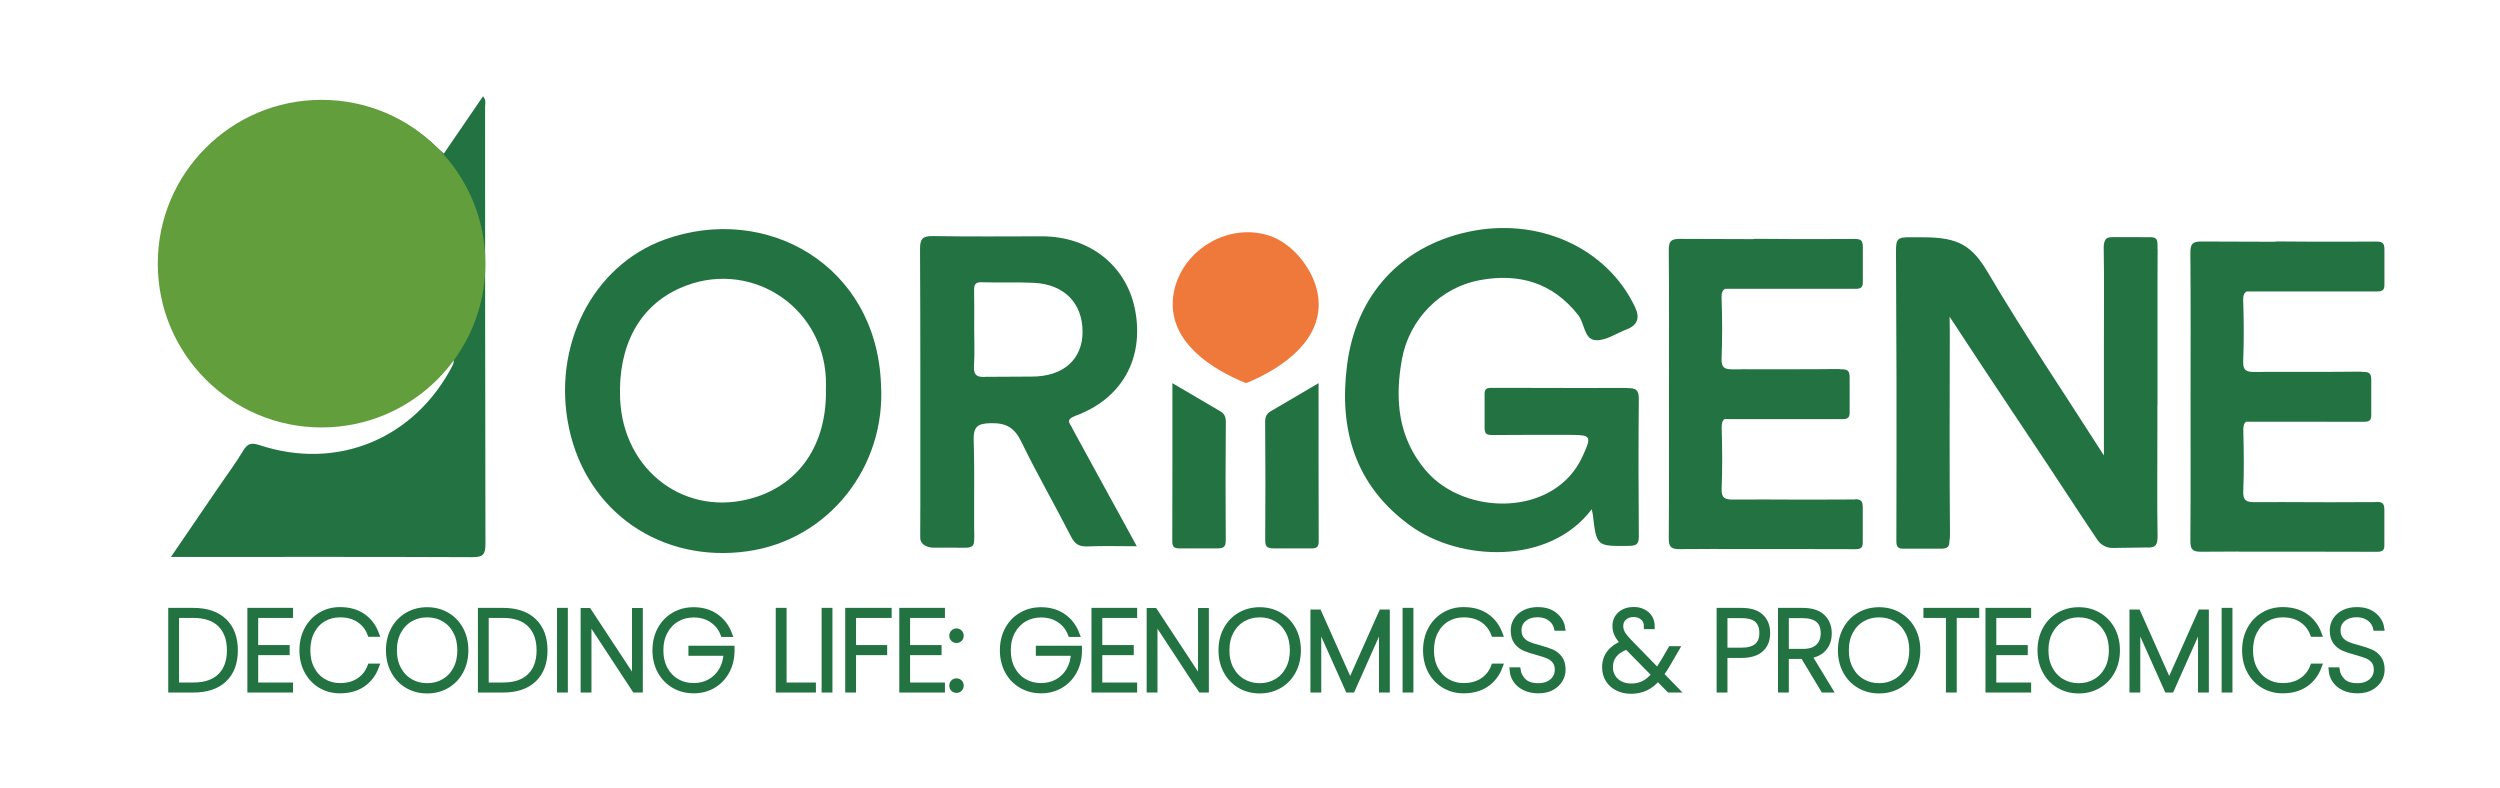 <?xml version="1.0" encoding="UTF-8"?>
<svg id="Capa_1" xmlns="http://www.w3.org/2000/svg" viewBox="0 0 409.93 129.2">
    <defs>
        <style>
            .cls-1 {
                font-family: DMSans-Bold, 'DM Sans';
                font-size: 17.4px;
                font-weight: 700;
            }

            .cls-1,
            .cls-2 {
                fill: #227341;
            }

            .cls-3 {
                letter-spacing: -.03em;
            }

            .cls-4 {
                fill: #629e3c;
            }

            .cls-4,
            .cls-2,
            .cls-5 {
                stroke-width: 0px;
            }

            .cls-5 {
                fill: #ef793b;
            }
        </style>
        
    </defs>
    <!-- LOGO -->
    <g>
        <path class="cls-2"
        d="M389.73,82.33c-.08,0-.15,0-.23,0-6.18.03-9.09.04-14.89,0-.36,0-.72,0-1.11,0-.11,0-.21,0-.3.01-1.15,0-2.3,0-3.45,0-1.32.01-1.98-.19-1.92-1.78.14-3.3.1-6.62.01-9.92-.02-.77.1-1.23.46-1.49,6.29,0,11.08,0,17.31.01.35,0,.7,0,1.05,0,.33,0,.66,0,1,0,1.02,0,1.18-.41,1.16-1.22v-5.64c.01-1.16-.4-1.31-1.39-1.32-.21-.03-.45-.04-.73-.04-4.62.06-9.24.02-13.86.04-.49,0-.99,0-1.52-.01-.15,0-.29,0-.42.02-.39,0-.79,0-1.18,0-1.34.01-1.96-.2-1.9-1.77.13-3.3.12-6.62,0-9.92-.03-.88.16-1.31.6-1.51,6.97,0,11.95,0,18.33,0,.81,0,1.64,0,2.5,0,.19,0,.38,0,.57,0,1.02,0,1.18-.41,1.16-1.22v-5.64c.01-1.2-.43-1.33-1.5-1.32-.06,0-.11,0-.16,0-4.12.02-6.79.03-9.87.02-1.74,0-3.61-.02-5.96-.04-.21,0-.4.02-.57.05-3.98,0-7.96-.02-11.95-.04-1.47-.01-1.82.42-1.81,1.84.07,7.87.03,15.73.03,23.6s.03,15.73-.03,23.6c-.01,1.41.32,1.85,1.79,1.83,2.03-.02,4.05-.03,6.08-.03v.02c8.83,0,14.36-.01,22.78.02,1.02,0,1.18-.41,1.16-1.22v-1.62s0-.88,0-.88v-3.15c0-1.11-.37-1.3-1.27-1.32Z" />
    <path class="cls-5"
        d="M204.31,62.83c-5.67-2.32-12.41-6.64-12-13.56.18-3.04,1.7-5.94,3.97-7.96,3.2-2.85,7.7-4.02,11.82-2.68,3.7,1.2,6.9,5.12,7.82,8.84,1.91,7.7-5.37,12.84-11.61,15.36Z" />
    <path class="cls-2"
        d="M216.21,62.83c0,8.67-.01,17.71.02,25.96,0,1-.44,1.15-1.3,1.13h-6.05c-1.29.01-1.42-.42-1.42-1.47.04-6.43.05-12.86-.01-19.3,0-1.01.38-1.44,1.13-1.84l7.64-4.49Z" />
    <path class="cls-2"
        d="M192.24,62.83c0,8.67.01,17.71-.02,25.96,0,1,.44,1.15,1.3,1.13h6.05c1.29.01,1.42-.42,1.42-1.47-.04-6.43-.05-12.86.01-19.3,0-1.01-.38-1.44-1.13-1.84l-7.64-4.49Z" />
    <path class="cls-2"
        d="M73.87,59.35c-8.75,9.68-20.23,12.43-31.38,7.52-10.27-4.52-16.85-15.95-15.35-26.65,1.75-12.49,10.52-21.6,22.32-23.24,8.64-1.2,16.05,1.32,22.33,7.32.3.28.61.55.99.88,2.14-3.14,4.26-6.23,6.42-9.39.57.64.34,1.21.34,1.72.01,23.9,0,47.81.06,71.71,0,1.74-.45,2.15-2.15,2.14-15.75-.07-31.5-.04-47.25-.04-.6,0-1.2,0-2.17,0,2.73-4,5.27-7.73,7.82-11.46,1.36-1.99,2.81-3.93,4.05-6,.71-1.19,1.37-1.29,2.63-.88,12.82,4.25,25.54-1.06,31.74-13.17.2-.41.04-.93.19-1.03.36-.49-.12-.38.14-.29.07.03-.01.22-.12.33-.19.19-.39.37-.61.52Z" />
    <path class="cls-2"
        d="M108.99,39.28c-11.84,4.27-18.55,17.52-15.68,30.95,2.93,13.77,15.17,22.18,29.33,20.15,13.19-1.89,22.65-13.76,21.82-27.37-.74-19.59-18.85-29.72-35.47-23.73ZM135.43,64.2c.05,8.69-4.3,15.1-11.73,17.38-11.1,3.42-21.52-4.25-22.02-16.2-.36-8.69,3.14-15.16,9.8-18.13,11.09-4.94,23.33,2.6,23.94,14.74.04.73,0,1.47,0,2.2Z" />
    <path class="cls-2" d="M156.46,89.81h-.87c.28.02.57.01.87,0Z" />
    <path class="cls-2"
        d="M175.85,70.21c-.4-.74-1.23-1.39.47-2.02,7.63-2.79,11.28-9.36,9.83-17.24-1.35-7.33-7.43-12.19-15.28-12.2-5.95,0-11.9.07-17.85-.04-1.72-.03-2.17.42-2.16,2.15.08,13.88.04,27.77.05,41.65,0,1.8,0,3.61-.02,5.41,0,.26,0,.53.09.77.29.77,1.32,1.11,2.07,1.11h.87s4.33.01,4.33.01c.41,0,.97-.02,1.26-.36.18-.22.21-.53.22-.81.05-.74.01-1.49,0-2.24s0-1.52,0-2.28,0-1.52,0-2.28,0-1.52.01-2.28,0-1.52,0-2.28,0-1.52-.02-2.28-.03-1.52-.05-2.28c0-.14,0-.28-.01-.42-.08-2.27.53-2.87,2.83-2.91,2.56-.05,3.88.78,4.99,3.07,2.56,5.26,5.49,10.34,8.15,15.55.63,1.24,1.36,1.65,2.71,1.59,2.56-.11,5.14-.03,8.06-.03-.55-1.01-.92-1.7-1.3-2.39-3.1-5.65-6.2-11.29-9.28-16.95ZM161.58,61.8c-1.61.1-1.97-.48-1.87-1.97.13-1.97.03-3.96.03-5.94s.03-4.11-.01-6.16c-.02-.94.07-1.49,1.26-1.45,2.86.1,5.72-.04,8.57.1,5.03.25,7.96,3.42,7.95,8.05,0,4.38-3.05,7.37-8.46,7.32l-7.47.04Z" />
    <path class="cls-2"
        d="M266.85,63.61c-2.13.03-14.19,0-18.03-.01-.9,0-1.91,0-3.1,0-.4,0-.82,0-1.27,0-.9,0-1.04.39-1.02,1.15v5.33c-.01,1.14.38,1.25,1.32,1.25.17,0,.31,0,.47,0,2.79-.02,3.74-.03,4.87-.02,1.7,0,3.39,0,5.09,0,.74,0,1.48,0,2.22,0,3.57,0,3.62.19,2.06,3.59-4.53,9.86-19.25,9.77-25.65,2.27-4.58-5.37-5.13-11.68-3.93-18.27,1.19-6.55,6.3-11.78,12.8-12.97,6.38-1.17,11.89.39,16.09,5.72,1.08,1.37.96,4,2.86,4.13,1.66.12,3.41-1.13,5.12-1.78q2.6-.99,1.37-3.61c-4.62-9.81-15.96-14.9-27.51-12.35-10.9,2.41-18.23,10.27-19.72,21.75-1.38,10.59,1.26,19.81,10.36,26.4,8.04,5.83,22.74,6.59,29.75-2.69.09.45.15.67.18.88.61,5.24.61,5.19,5.96,5.13,1.24-.02,1.59-.34,1.58-1.59-.06-7.5-.07-14.99,0-22.49.02-1.5-.47-1.81-1.86-1.79Z" />
    <path class="cls-2"
        d="M304.2,81.9c-.08,0-.15,0-.23,0-6.18.03-9.09.04-14.89,0-.36,0-.72,0-1.11,0-.11,0-.21,0-.3.01-1.15,0-2.3,0-3.45,0-1.32.01-1.98-.19-1.92-1.78.14-3.3.1-6.62.01-9.92-.02-.77.1-1.23.46-1.49,6.29,0,11.08,0,17.31.01.35,0,.7,0,1.05,0,.33,0,.66,0,1,0,1.02,0,1.18-.41,1.16-1.22v-5.64c.01-1.16-.4-1.31-1.39-1.32-.21-.03-.45-.04-.73-.04-4.62.06-9.24.02-13.86.04-.49,0-.99,0-1.52-.01-.15,0-.29,0-.42.02-.39,0-.79,0-1.18,0-1.34.01-1.96-.2-1.9-1.77.13-3.3.12-6.62,0-9.92-.03-.88.16-1.31.6-1.51,6.97,0,11.95,0,18.33,0,.81,0,1.64,0,2.5,0,.19,0,.38,0,.57,0,1.02,0,1.18-.41,1.16-1.22v-5.64c.01-1.2-.43-1.33-1.5-1.32-.06,0-.11,0-.16,0-4.12.02-6.79.03-9.87.02-1.74,0-3.61-.02-5.96-.04-.21,0-.4.02-.57.05-3.98,0-7.96-.02-11.95-.04-1.47-.01-1.82.42-1.81,1.84.07,7.87.03,15.73.03,23.6s.03,15.73-.03,23.6c-.01,1.41.32,1.85,1.79,1.83,2.03-.02,4.05-.03,6.08-.03v.02c8.83,0,14.36-.01,22.78.02,1.02,0,1.18-.41,1.16-1.22v-1.62s0-.88,0-.88v-3.15c0-1.11-.37-1.3-1.27-1.32Z" />
    <path class="cls-2"
        d="M353.77,40.83s0-.04,0-.07c0-.24,0-.48,0-.71,0-1.02-.44-1.17-1.29-1.16,0,0,0,0,0,0h-.36s-5.65-.01-5.65-.01c-.8,0-1.15.17-1.3.56-.16.29-.23.71-.22,1.28.09,5.37.03,10.73.03,16.1v17.86c-6.36-9.98-13-19.79-19.01-29.98-2.6-4.4-4.8-5.8-10.66-5.79h-1.98c-2.19-.05-2.45.25-2.44,2.3l.08,21.13c0,8.83.01,18.03-.02,26.43v.04c0,1.02.44,1.18,1.29,1.16h.79s.65,0,.65,0h4.57c1.21,0,1.39-.39,1.41-1.33,0-.06,0-.11,0-.17,0,.06,0,.11,0,.17.06-.28.08-.62.08-1.02-.09-11.17-.05-22.35-.03-33.52l-.03-2.17c6.99,10.73,14.18,21.29,21.07,31.84.81,1.25,2.24,3.37,3.17,4.76.56.84,1.51,1.34,2.53,1.32l5.46-.08c1.64.12,1.89-.51,1.87-1.97-.09-5.51-.03-11.03-.03-16.54,0-1.58,0-3.17,0-4.75h.02c0-6.8,0-13.83,0-20.55,0-1.71,0-3.42.02-5.13Z" />
    <circle class="cls-4" cx="52.73" cy="43.23" r="26.86" />
    </g>

    <!-- TAGLINE -->
    <!-- Generated using: https://danmarshall.github.io/google-font-to-svg-path/?font-select=Poppins&font-variant=200&input-union=false&input-filled=true&input-kerning=true&input-separate=false&input-text=DECODING+LIFE%3A+GENOMICS+%26+PROTEOMICS&input-bezier-accuracy=&dxf-units=cm&input-size=18.43&input-fill=%23227341&input-stroke=%23227341&input-strokeWidth=0.25mm&input-fill-rule=evenodd -->
    <g transform="translate(28.06,100)" id="svgGroup" stroke-linecap="round" fill-rule="evenodd" font-size="9pt" stroke="#227341" stroke-width="0.25mm" fill="#227341" style="stroke:#227341;stroke-width:0.25mm;fill:#227341">
        
       <path d="M 198.491 0.424 L 199.357 0.424 L 199.357 13.085 L 198.528 13.085 L 198.528 2.156 L 193.662 13.085 L 192.999 13.085 L 188.115 2.156 L 188.115 13.085 L 187.286 13.085 L 187.286 0.424 L 188.17 0.424 L 193.331 11.998 L 198.491 0.424 Z M 332.791 0.424 L 333.657 0.424 L 333.657 13.085 L 332.827 13.085 L 332.827 2.156 L 327.962 13.085 L 327.298 13.085 L 322.414 2.156 L 322.414 13.085 L 321.585 13.085 L 321.585 0.424 L 322.47 0.424 L 327.63 11.998 L 332.791 0.424 Z M 91.505 3.963 L 90.547 3.963 Q 89.994 2.507 88.713 1.64 Q 87.432 0.774 85.681 0.774 Q 84.151 0.774 82.917 1.493 Q 81.682 2.212 80.963 3.539 Q 80.244 4.866 80.244 6.635 Q 80.244 8.404 80.963 9.731 Q 81.682 11.058 82.917 11.768 Q 84.151 12.477 85.681 12.477 Q 87.155 12.477 88.353 11.814 Q 89.551 11.15 90.27 9.925 Q 90.989 8.699 91.063 7.059 L 85.294 7.059 L 85.294 6.358 L 91.91 6.358 L 91.91 6.911 Q 91.855 8.717 91.044 10.155 Q 90.233 11.593 88.833 12.403 Q 87.432 13.214 85.681 13.214 Q 83.893 13.214 82.456 12.376 Q 81.018 11.537 80.207 10.035 Q 79.396 8.533 79.396 6.635 Q 79.396 4.718 80.207 3.216 Q 81.018 1.714 82.456 0.876 Q 83.893 0.037 85.681 0.037 Q 87.764 0.037 89.284 1.078 Q 90.805 2.12 91.505 3.963 Z M 148.472 3.963 L 147.514 3.963 Q 146.961 2.507 145.68 1.64 Q 144.399 0.774 142.648 0.774 Q 141.119 0.774 139.884 1.493 Q 138.649 2.212 137.93 3.539 Q 137.211 4.866 137.211 6.635 Q 137.211 8.404 137.93 9.731 Q 138.649 11.058 139.884 11.768 Q 141.119 12.477 142.648 12.477 Q 144.123 12.477 145.321 11.814 Q 146.519 11.15 147.237 9.925 Q 147.956 8.699 148.03 7.059 L 142.261 7.059 L 142.261 6.358 L 148.878 6.358 L 148.878 6.911 Q 148.822 8.717 148.011 10.155 Q 147.2 11.593 145.8 12.403 Q 144.399 13.214 142.648 13.214 Q 140.86 13.214 139.423 12.376 Q 137.985 11.537 137.174 10.035 Q 136.364 8.533 136.364 6.635 Q 136.364 4.718 137.174 3.216 Q 137.985 1.714 139.423 0.876 Q 140.86 0.037 142.648 0.037 Q 144.731 0.037 146.251 1.078 Q 147.772 2.12 148.472 3.963 Z M 76.872 0.166 L 76.872 13.085 L 76.042 13.085 L 68.449 1.511 L 68.449 13.085 L 67.62 13.085 L 67.62 0.166 L 68.449 0.166 L 76.042 11.703 L 76.042 0.166 L 76.872 0.166 Z M 169.685 0.166 L 169.685 13.085 L 168.856 13.085 L 161.263 1.511 L 161.263 13.085 L 160.433 13.085 L 160.433 0.166 L 161.263 0.166 L 168.856 11.703 L 168.856 0.166 L 169.685 0.166 Z M 33.616 3.944 L 32.658 3.944 Q 32.105 2.47 30.824 1.613 Q 29.543 0.756 27.682 0.756 Q 26.189 0.756 24.973 1.465 Q 23.756 2.175 23.056 3.511 Q 22.356 4.847 22.356 6.635 Q 22.356 8.404 23.056 9.722 Q 23.756 11.04 24.973 11.758 Q 26.189 12.477 27.682 12.477 Q 29.543 12.477 30.824 11.62 Q 32.105 10.763 32.658 9.289 L 33.616 9.289 Q 32.916 11.15 31.405 12.182 Q 29.893 13.214 27.682 13.214 Q 25.931 13.214 24.521 12.376 Q 23.111 11.537 22.31 10.035 Q 21.508 8.533 21.508 6.635 Q 21.508 4.718 22.31 3.216 Q 23.111 1.714 24.521 0.866 Q 25.931 0.019 27.682 0.019 Q 29.893 0.019 31.405 1.051 Q 32.916 2.083 33.616 3.944 Z M 217.861 3.944 L 216.903 3.944 Q 216.35 2.47 215.069 1.613 Q 213.788 0.756 211.927 0.756 Q 210.434 0.756 209.217 1.465 Q 208.001 2.175 207.301 3.511 Q 206.6 4.847 206.6 6.635 Q 206.6 8.404 207.301 9.722 Q 208.001 11.04 209.217 11.758 Q 210.434 12.477 211.927 12.477 Q 213.788 12.477 215.069 11.62 Q 216.35 10.763 216.903 9.289 L 217.861 9.289 Q 217.161 11.15 215.649 12.182 Q 214.138 13.214 211.927 13.214 Q 210.176 13.214 208.766 12.376 Q 207.356 11.537 206.554 10.035 Q 205.753 8.533 205.753 6.635 Q 205.753 4.718 206.554 3.216 Q 207.356 1.714 208.766 0.866 Q 210.176 0.019 211.927 0.019 Q 214.138 0.019 215.649 1.051 Q 217.161 2.083 217.861 3.944 Z M 352.16 3.944 L 351.202 3.944 Q 350.649 2.47 349.368 1.613 Q 348.087 0.756 346.226 0.756 Q 344.733 0.756 343.517 1.465 Q 342.3 2.175 341.6 3.511 Q 340.9 4.847 340.9 6.635 Q 340.9 8.404 341.6 9.722 Q 342.3 11.04 343.517 11.758 Q 344.733 12.477 346.226 12.477 Q 348.087 12.477 349.368 11.62 Q 350.649 10.763 351.202 9.289 L 352.16 9.289 Q 351.46 11.15 349.949 12.182 Q 348.438 13.214 346.226 13.214 Q 344.475 13.214 343.065 12.376 Q 341.655 11.537 340.854 10.035 Q 340.052 8.533 340.052 6.635 Q 340.052 4.718 340.854 3.216 Q 341.655 1.714 343.065 0.866 Q 344.475 0.019 346.226 0.019 Q 348.438 0.019 349.949 1.051 Q 351.46 2.083 352.16 3.944 Z M 219.944 9.897 L 220.81 9.897 Q 220.957 10.911 221.759 11.703 Q 222.561 12.496 224.201 12.496 Q 225.159 12.496 225.869 12.145 Q 226.578 11.795 226.965 11.187 Q 227.352 10.579 227.352 9.842 Q 227.352 8.902 226.901 8.349 Q 226.449 7.796 225.777 7.52 Q 225.104 7.243 223.961 6.93 Q 222.708 6.598 221.943 6.266 Q 221.178 5.935 220.653 5.243 Q 220.128 4.552 220.128 3.354 Q 220.128 2.433 220.616 1.668 Q 221.105 0.903 222.008 0.461 Q 222.911 0.019 224.09 0.019 Q 225.804 0.019 226.855 0.866 Q 227.905 1.714 228.108 2.949 L 227.223 2.949 Q 227.113 2.451 226.735 1.935 Q 226.357 1.419 225.666 1.078 Q 224.975 0.737 224.017 0.737 Q 222.727 0.737 221.842 1.447 Q 220.957 2.156 220.957 3.336 Q 220.957 4.276 221.418 4.838 Q 221.879 5.4 222.551 5.686 Q 223.224 5.971 224.367 6.266 Q 225.638 6.616 226.385 6.939 Q 227.131 7.262 227.657 7.953 Q 228.182 8.644 228.182 9.823 Q 228.182 10.689 227.721 11.464 Q 227.26 12.238 226.366 12.726 Q 225.473 13.214 224.201 13.214 Q 222.948 13.214 222.008 12.772 Q 221.068 12.33 220.543 11.574 Q 220.017 10.818 219.944 9.897 Z M 354.243 9.897 L 355.109 9.897 Q 355.257 10.911 356.058 11.703 Q 356.86 12.496 358.5 12.496 Q 359.459 12.496 360.168 12.145 Q 360.878 11.795 361.265 11.187 Q 361.652 10.579 361.652 9.842 Q 361.652 8.902 361.2 8.349 Q 360.749 7.796 360.076 7.52 Q 359.403 7.243 358.261 6.93 Q 357.008 6.598 356.243 6.266 Q 355.478 5.935 354.953 5.243 Q 354.427 4.552 354.427 3.354 Q 354.427 2.433 354.916 1.668 Q 355.404 0.903 356.307 0.461 Q 357.21 0.019 358.39 0.019 Q 360.104 0.019 361.154 0.866 Q 362.205 1.714 362.408 2.949 L 361.523 2.949 Q 361.412 2.451 361.034 1.935 Q 360.657 1.419 359.966 1.078 Q 359.274 0.737 358.316 0.737 Q 357.026 0.737 356.141 1.447 Q 355.257 2.156 355.257 3.336 Q 355.257 4.276 355.717 4.838 Q 356.178 5.4 356.851 5.686 Q 357.524 5.971 358.666 6.266 Q 359.938 6.616 360.684 6.939 Q 361.431 7.262 361.956 7.953 Q 362.481 8.644 362.481 9.823 Q 362.481 10.689 362.02 11.464 Q 361.56 12.238 360.666 12.726 Q 359.772 13.214 358.5 13.214 Q 357.247 13.214 356.307 12.772 Q 355.367 12.33 354.842 11.574 Q 354.317 10.818 354.243 9.897 Z M 244.271 10.579 L 246.704 13.085 L 245.653 13.085 L 243.792 11.187 Q 242.852 12.274 241.792 12.781 Q 240.733 13.288 239.387 13.288 Q 238.152 13.288 237.176 12.8 Q 236.199 12.311 235.655 11.436 Q 235.112 10.56 235.112 9.418 Q 235.112 8.036 235.895 7.031 Q 236.678 6.027 238.171 5.455 Q 237.452 4.7 237.13 4.045 Q 236.807 3.391 236.807 2.654 Q 236.807 1.474 237.646 0.737 Q 238.484 0 239.848 0 Q 240.659 0 241.341 0.332 Q 242.023 0.664 242.41 1.272 Q 242.797 1.88 242.797 2.691 L 241.967 2.691 Q 241.967 1.769 241.341 1.235 Q 240.714 0.7 239.83 0.7 Q 238.853 0.7 238.245 1.244 Q 237.636 1.788 237.636 2.654 Q 237.636 3.299 237.968 3.88 Q 238.3 4.46 239.019 5.197 L 243.718 10.026 Q 244.234 9.289 244.879 8.22 L 245.911 6.432 L 246.796 6.432 L 245.543 8.607 Q 244.879 9.768 244.271 10.579 Z M 19.517 0.848 L 13.804 0.848 L 13.804 6.248 L 18.964 6.248 L 18.964 6.948 L 13.804 6.948 L 13.804 12.385 L 19.517 12.385 L 19.517 13.085 L 12.975 13.085 L 12.975 0.148 L 19.517 0.148 L 19.517 0.848 Z M 126.411 0.848 L 120.698 0.848 L 120.698 6.248 L 125.858 6.248 L 125.858 6.948 L 120.698 6.948 L 120.698 12.385 L 126.411 12.385 L 126.411 13.085 L 119.869 13.085 L 119.869 0.148 L 126.411 0.148 L 126.411 0.848 Z M 157.927 0.848 L 152.213 0.848 L 152.213 6.248 L 157.374 6.248 L 157.374 6.948 L 152.213 6.948 L 152.213 12.385 L 157.927 12.385 L 157.927 13.085 L 151.384 13.085 L 151.384 0.148 L 157.927 0.148 L 157.927 0.848 Z M 304.519 0.848 L 298.806 0.848 L 298.806 6.248 L 303.966 6.248 L 303.966 6.948 L 298.806 6.948 L 298.806 12.385 L 304.519 12.385 L 304.519 13.085 L 297.976 13.085 L 297.976 0.148 L 304.519 0.148 L 304.519 0.848 Z M 271.935 13.085 L 270.939 13.085 L 267.622 7.575 L 267.548 7.575 L 264.784 7.575 L 264.784 13.085 L 263.954 13.085 L 263.954 0.148 L 267.511 0.148 Q 269.668 0.148 270.746 1.161 Q 271.824 2.175 271.824 3.852 Q 271.824 5.345 270.986 6.312 Q 270.147 7.28 268.544 7.501 L 271.935 13.085 Z M 111.004 0.148 L 117.676 0.148 L 117.676 0.848 L 111.833 0.848 L 111.833 6.248 L 116.938 6.248 L 116.938 6.948 L 111.833 6.948 L 111.833 13.085 L 111.004 13.085 L 111.004 0.148 Z M 287.803 0.148 L 296.004 0.148 L 296.004 0.848 L 292.318 0.848 L 292.318 13.085 L 291.489 13.085 L 291.489 0.848 L 287.803 0.848 L 287.803 0.148 Z M 3.631 13.085 L 0 13.085 L 0 0.148 L 3.631 0.148 Q 6.911 0.148 8.69 1.862 Q 10.468 3.576 10.468 6.635 Q 10.468 9.694 8.69 11.39 Q 6.911 13.085 3.631 13.085 Z M 54.405 13.085 L 50.775 13.085 L 50.775 0.148 L 54.405 0.148 Q 57.686 0.148 59.464 1.862 Q 61.243 3.576 61.243 6.635 Q 61.243 9.694 59.464 11.39 Q 57.686 13.085 54.405 13.085 Z M 41.984 13.233 Q 40.196 13.233 38.758 12.394 Q 37.321 11.556 36.51 10.044 Q 35.699 8.533 35.699 6.635 Q 35.699 4.718 36.51 3.216 Q 37.321 1.714 38.758 0.876 Q 40.196 0.037 41.984 0.037 Q 43.771 0.037 45.209 0.876 Q 46.646 1.714 47.457 3.216 Q 48.268 4.718 48.268 6.635 Q 48.268 8.533 47.457 10.044 Q 46.646 11.556 45.209 12.394 Q 43.771 13.233 41.984 13.233 Z M 178.495 13.233 Q 176.707 13.233 175.269 12.394 Q 173.832 11.556 173.021 10.044 Q 172.21 8.533 172.21 6.635 Q 172.21 4.718 173.021 3.216 Q 173.832 1.714 175.269 0.876 Q 176.707 0.037 178.495 0.037 Q 180.282 0.037 181.72 0.876 Q 183.157 1.714 183.968 3.216 Q 184.779 4.718 184.779 6.635 Q 184.779 8.533 183.968 10.044 Q 183.157 11.556 181.72 12.394 Q 180.282 13.233 178.495 13.233 Z M 280.062 13.233 Q 278.275 13.233 276.837 12.394 Q 275.399 11.556 274.589 10.044 Q 273.778 8.533 273.778 6.635 Q 273.778 4.718 274.589 3.216 Q 275.399 1.714 276.837 0.876 Q 278.275 0.037 280.062 0.037 Q 281.85 0.037 283.288 0.876 Q 284.725 1.714 285.536 3.216 Q 286.347 4.718 286.347 6.635 Q 286.347 8.533 285.536 10.044 Q 284.725 11.556 283.288 12.394 Q 281.85 13.233 280.062 13.233 Z M 312.794 13.233 Q 311.006 13.233 309.569 12.394 Q 308.131 11.556 307.32 10.044 Q 306.509 8.533 306.509 6.635 Q 306.509 4.718 307.32 3.216 Q 308.131 1.714 309.569 0.876 Q 311.006 0.037 312.794 0.037 Q 314.582 0.037 316.019 0.876 Q 317.457 1.714 318.268 3.216 Q 319.079 4.718 319.079 6.635 Q 319.079 8.533 318.268 10.044 Q 317.457 11.556 316.019 12.394 Q 314.582 13.233 312.794 13.233 Z M 257.486 7.409 L 254.721 7.409 L 254.721 13.085 L 253.892 13.085 L 253.892 0.148 L 257.486 0.148 Q 259.623 0.148 260.674 1.134 Q 261.724 2.12 261.724 3.797 Q 261.724 5.511 260.655 6.46 Q 259.587 7.409 257.486 7.409 Z M 100.444 0.148 L 100.444 12.385 L 105.254 12.385 L 105.254 13.085 L 99.614 13.085 L 99.614 0.148 L 100.444 0.148 Z M 3.631 0.848 L 0.829 0.848 L 0.829 12.385 L 3.631 12.385 Q 6.561 12.385 8.091 10.865 Q 9.62 9.344 9.62 6.635 Q 9.62 3.907 8.091 2.378 Q 6.561 0.848 3.631 0.848 Z M 54.405 0.848 L 51.604 0.848 L 51.604 12.385 L 54.405 12.385 Q 57.336 12.385 58.865 10.865 Q 60.395 9.344 60.395 6.635 Q 60.395 3.907 58.865 2.378 Q 57.336 0.848 54.405 0.848 Z M 41.984 12.496 Q 43.513 12.496 44.748 11.777 Q 45.983 11.058 46.692 9.731 Q 47.402 8.404 47.402 6.635 Q 47.402 4.847 46.692 3.52 Q 45.983 2.193 44.748 1.474 Q 43.513 0.756 41.984 0.756 Q 40.454 0.756 39.219 1.474 Q 37.984 2.193 37.265 3.52 Q 36.547 4.847 36.547 6.635 Q 36.547 8.404 37.265 9.731 Q 37.984 11.058 39.219 11.777 Q 40.454 12.496 41.984 12.496 Z M 178.495 12.496 Q 180.024 12.496 181.259 11.777 Q 182.494 11.058 183.203 9.731 Q 183.913 8.404 183.913 6.635 Q 183.913 4.847 183.203 3.52 Q 182.494 2.193 181.259 1.474 Q 180.024 0.756 178.495 0.756 Q 176.965 0.756 175.73 1.474 Q 174.495 2.193 173.776 3.52 Q 173.058 4.847 173.058 6.635 Q 173.058 8.404 173.776 9.731 Q 174.495 11.058 175.73 11.777 Q 176.965 12.496 178.495 12.496 Z M 280.062 12.496 Q 281.592 12.496 282.827 11.777 Q 284.062 11.058 284.771 9.731 Q 285.481 8.404 285.481 6.635 Q 285.481 4.847 284.771 3.52 Q 284.062 2.193 282.827 1.474 Q 281.592 0.756 280.062 0.756 Q 278.533 0.756 277.298 1.474 Q 276.063 2.193 275.344 3.52 Q 274.625 4.847 274.625 6.635 Q 274.625 8.404 275.344 9.731 Q 276.063 11.058 277.298 11.777 Q 278.533 12.496 280.062 12.496 Z M 312.794 12.496 Q 314.324 12.496 315.558 11.777 Q 316.793 11.058 317.503 9.731 Q 318.212 8.404 318.212 6.635 Q 318.212 4.847 317.503 3.52 Q 316.793 2.193 315.558 1.474 Q 314.324 0.756 312.794 0.756 Q 311.264 0.756 310.029 1.474 Q 308.795 2.193 308.076 3.52 Q 307.357 4.847 307.357 6.635 Q 307.357 8.404 308.076 9.731 Q 308.795 11.058 310.029 11.777 Q 311.264 12.496 312.794 12.496 Z M 63.749 0.148 L 64.579 0.148 L 64.579 13.085 L 63.749 13.085 L 63.749 0.148 Z M 107.134 0.148 L 107.963 0.148 L 107.963 13.085 L 107.134 13.085 L 107.134 0.148 Z M 202.398 0.148 L 203.228 0.148 L 203.228 13.085 L 202.398 13.085 L 202.398 0.148 Z M 336.698 0.148 L 337.527 0.148 L 337.527 13.085 L 336.698 13.085 L 336.698 0.148 Z M 264.784 0.885 L 264.784 6.874 L 267.548 6.874 Q 269.262 6.874 270.11 6.045 Q 270.958 5.216 270.958 3.852 Q 270.958 0.885 267.511 0.885 L 264.784 0.885 Z M 257.486 0.885 L 254.721 0.885 L 254.721 6.672 L 257.486 6.672 Q 260.895 6.672 260.895 3.797 Q 260.895 2.378 260.084 1.631 Q 259.273 0.885 257.486 0.885 Z M 243.239 10.616 L 238.705 6.008 L 238.65 6.027 Q 235.941 7.022 235.941 9.399 Q 235.941 10.302 236.383 11.021 Q 236.825 11.74 237.609 12.145 Q 238.392 12.551 239.387 12.551 Q 240.567 12.551 241.479 12.09 Q 242.391 11.629 243.239 10.616 Z M 128.789 13.141 Q 128.476 13.141 128.273 12.938 Q 128.07 12.735 128.07 12.422 Q 128.07 12.109 128.273 11.906 Q 128.476 11.703 128.789 11.703 Q 129.084 11.703 129.286 11.906 Q 129.489 12.109 129.489 12.422 Q 129.489 12.735 129.286 12.938 Q 129.084 13.141 128.789 13.141 Z M 128.789 4.958 Q 128.476 4.958 128.273 4.755 Q 128.07 4.552 128.07 4.239 Q 128.07 3.926 128.273 3.723 Q 128.476 3.52 128.789 3.52 Q 129.084 3.52 129.286 3.723 Q 129.489 3.926 129.489 4.239 Q 129.489 4.552 129.286 4.755 Q 129.084 4.958 128.789 4.958 Z" />
        
    </g>
</svg>